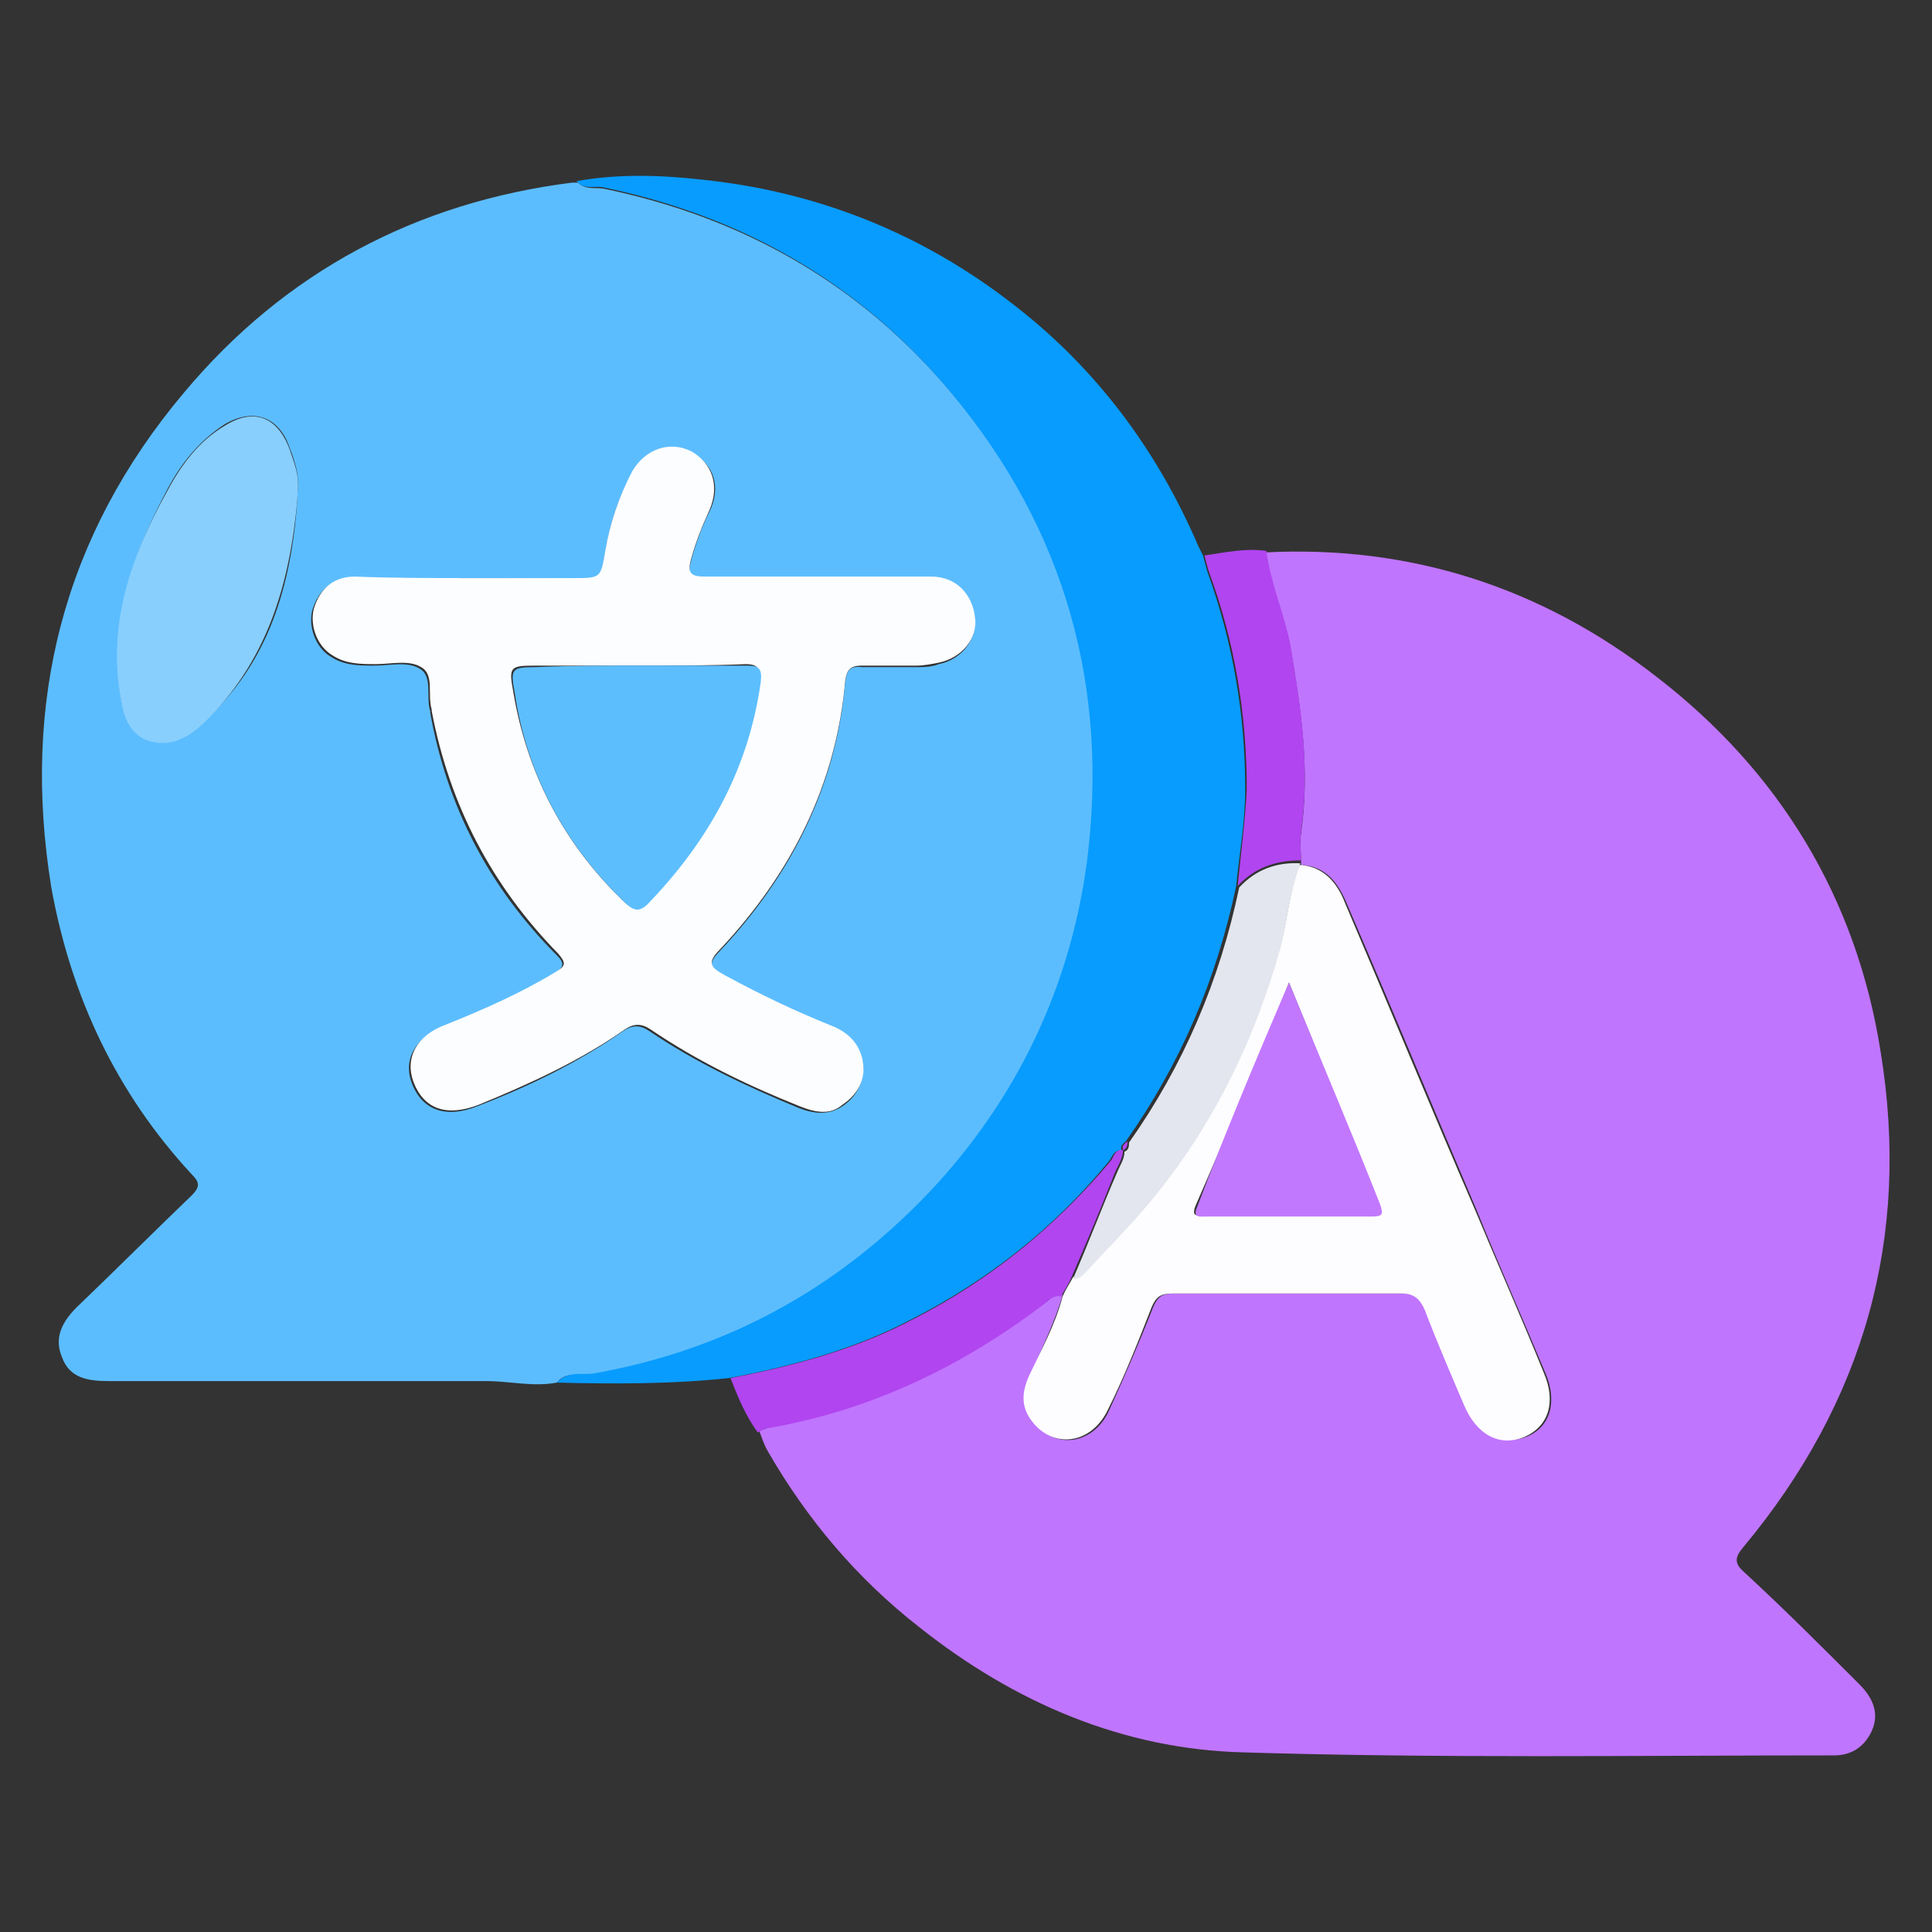 <svg xmlns="http://www.w3.org/2000/svg" xmlns:xlink="http://www.w3.org/1999/xlink" id="Layer_1" x="0px" y="0px" viewBox="0 0 128 128" style="enable-background:new 0 0 128 128;" xml:space="preserve"><rect x="0" y="0" width="128" height="128" fill="#333333" stroke="none"/> <style type="text/css"> .st0{fill:#5CBDFE;} .st1{fill:#C075FE;} .st2{fill:#089CFE;} .st3{fill:#B145F0;} .st4{fill:#FCFDFE;} .st5{fill:#88CFFE;} .st6{fill:#FDFCFE;} .st7{fill:#E3E6EE;} .st8{fill:#5DBEFE;} .st9{fill:#C278FE;} </style> <path class="st0" d="M36.9,91.6c-1.6,0.3-3.1-0.1-4.7-0.1c-8.3,0-16.7,0-25,0c-1.4,0-2.6-0.2-3.1-1.6c-0.5-1.2-0.1-2.3,1.2-3.5 c2.5-2.4,4.9-4.8,7.4-7.2c0.6-0.6,0.5-0.9,0-1.4C7.7,72.4,4.7,66,3.4,58.8C1.4,46.5,4.2,35.5,12.2,26c6.7-8,15.4-12.6,25.7-13.9 c0.1,0,0.3,0,0.4,0c0.5,0.5,1.1,0.3,1.7,0.4c9.2,1.9,17,6.3,23.1,13.6c7.6,9.1,10.5,19.6,9,31.2c-1,8-4.4,15.1-9.8,21.1 C56,85.2,48.4,89.5,39.3,91.1C38.5,91.2,37.5,90.8,36.9,91.6z M31.3,38.3L31.3,38.3c-2.6,0-5.3,0-7.9,0c-1.4,0-2.3,0.8-2.7,2.1 c-0.3,1.1,0.2,2.5,1.2,3.1c0.9,0.6,1.9,0.6,2.9,0.6c1,0,2.2-0.3,3,0.2c0.9,0.5,0.4,1.9,0.7,2.8c0,0,0,0.1,0,0.1 c1.1,6.2,3.9,11.6,8.4,16.1c0.5,0.5,0.5,0.8-0.2,1.2c-2.3,1.4-4.8,2.5-7.3,3.5c-2,0.8-2.7,2.3-2.1,3.8c0.7,1.8,2.3,2.3,4.3,1.5 c3.4-1.3,6.7-2.9,9.7-5c0.6-0.4,1.1-0.4,1.7,0c3.1,2.1,6.5,3.7,9.9,5.1c1,0.4,2,0.5,2.9-0.1c0.9-0.6,1.4-1.5,1.4-2.6 c-0.1-1.2-0.8-2.1-2-2.6c-2.5-0.9-4.9-2.1-7.2-3.4c-0.9-0.5-1.2-0.8-0.3-1.7c4.7-5,7.7-10.9,8.3-17.8c0.1-0.8,0.3-1.1,1.1-1 c1.2,0,2.4,0,3.6,0c0.5,0,1,0,1.5-0.2c1.5-0.3,2.5-1.6,2.4-3c-0.2-1.5-1.3-2.7-2.9-2.7c-5,0-10,0-15,0c-0.9,0-1.2-0.2-0.9-1.2 c0.3-1.1,0.7-2.2,1.2-3.2c0.8-1.6,0.3-3.2-1.2-3.9c-1.4-0.8-3-0.3-3.9,1.3c-0.9,1.6-1.5,3.4-1.8,5.3c-0.3,1.8-0.3,1.8-2.1,1.8 C35.8,38.3,33.6,38.3,31.3,38.3z M19.7,33.1c0-0.6,0.1-1.1,0-1.7c-0.1-0.6-0.3-1.2-0.5-1.7c-0.7-2.1-2.4-2.7-4.3-1.6 c-1.7,1.1-2.9,2.6-3.8,4.3c-2.3,4.3-3.9,8.8-3.1,13.8c0.2,1.2,0.6,2.4,1.9,2.8c1.3,0.4,2.4-0.1,3.5-1.1C17.8,44,19.3,38.8,19.7,33.1 z"></path> <path class="st1" d="M83.8,36.6c9.6-0.5,18.3,2.3,25.9,8.2c8.2,6.3,13.3,14.7,14.9,24.9c2,12.3-1.1,23.2-9.1,32.8 c-0.6,0.7-0.6,1.1,0.1,1.7c2.6,2.4,5.1,4.9,7.6,7.4c1.1,1.1,1.3,2.2,0.7,3.3c-0.5,0.9-1.3,1.4-2.4,1.4c-13,0-26.1,0.2-39.1-0.2 c-8-0.2-15.2-3.3-21.5-8.3c-4.1-3.2-7.4-7.1-10-11.6c-0.3-0.5-0.4-0.9-0.6-1.4c0.3-0.1,0.6-0.2,0.8-0.3c6.8-1.3,12.8-4.2,18.3-8.3 c0.3-0.3,0.6-0.4,1-0.4c-0.5,1.8-1.4,3.5-2.1,5.3c-0.5,1.1-0.6,2.1,0.2,3.1c1.4,1.9,4,1.5,5-0.8c1-2.2,2-4.5,2.9-6.8 c0.3-0.7,0.6-0.9,1.4-0.9c5.1,0,10.2,0,15.2,0c0.8,0,1.2,0.3,1.5,1.1c0.8,2.1,1.7,4.2,2.6,6.3c0.8,1.9,2.4,2.7,4,2.1 c1.6-0.6,2.1-2.3,1.3-4.2c-1.5-3.6-3.1-7.2-4.6-10.9c-2.9-6.8-5.7-13.6-8.6-20.3c-0.6-1.4-1.4-2.4-3-2.5c0-0.1,0-0.2,0-0.2 c0-0.6-0.1-1.3,0-1.9c0.6-4.2,0-8.2-0.7-12.3C85.1,40.7,84.1,38.7,83.8,36.6z"></path> <path class="st2" d="M36.9,91.6c0.7-0.8,1.7-0.5,2.4-0.6c9.1-1.6,16.7-5.9,22.9-12.7c5.4-6,8.7-13.1,9.8-21.1 c1.5-11.6-1.4-22.1-9-31.2C57,18.8,49.2,14.3,39.9,12.4c-0.6-0.1-1.2,0.2-1.7-0.4c2.8-0.5,5.6-0.4,8.3-0.1 c7.7,0.8,14.7,3.6,20.8,8.4c5.4,4.2,9.4,9.6,12.1,15.9c0.1,0.2,0.2,0.4,0.3,0.6c0.1,0.4,0.2,0.7,0.3,1.1c1.7,4.7,2.5,9.5,2.5,14.4 c0,2.2-0.4,4.3-0.6,6.4c-1.3,6.2-3.7,11.8-7.3,16.9c-0.2,0.2-0.4,0.3-0.3,0.6l0,0c-0.5,0-0.6,0.4-0.8,0.7c-3.6,4.4-8,7.9-13.1,10.5 c-3.8,2-7.9,3.1-12.1,3.9C44.6,91.7,40.7,91.7,36.9,91.6z"></path> <path class="st3" d="M48.4,91.3c4.2-0.8,8.3-1.9,12.1-3.9c5.1-2.6,9.4-6.1,13.1-10.5c0.2-0.3,0.3-0.8,0.8-0.7c0,0.5-0.3,1-0.5,1.4 c-0.9,2.3-1.9,4.7-2.9,7c-0.2,0.5-0.5,0.9-0.7,1.3c-0.4-0.1-0.7,0.1-1,0.4c-5.5,4.2-11.5,7.1-18.3,8.3c-0.3,0-0.6,0.2-0.8,0.3 C49.4,93.8,48.9,92.6,48.4,91.3z"></path> <path class="st3" d="M82,58.7c0.2-2.1,0.5-4.3,0.6-6.4c0-5-0.8-9.8-2.5-14.4c-0.1-0.3-0.2-0.7-0.3-1.1c1.4-0.2,2.7-0.5,4.1-0.3 c0.3,2.2,1.2,4.2,1.6,6.3c0.7,4.1,1.3,8.1,0.7,12.3c-0.1,0.6,0,1.3,0,1.9C84.5,57,83.1,57.5,82,58.7z"></path> <path class="st4" d="M31.3,38.3c2.3,0,4.5,0,6.7,0c1.8,0,1.8,0,2.1-1.8c0.3-1.8,0.9-3.6,1.8-5.3c0.9-1.5,2.5-2,3.9-1.3 c1.4,0.8,1.9,2.3,1.2,3.9c-0.5,1.1-0.9,2.1-1.2,3.2c-0.3,1,0,1.2,0.9,1.2c5,0,10,0,15,0c1.6,0,2.7,1.1,2.9,2.7 c0.2,1.4-0.9,2.7-2.4,3c-0.5,0.1-1,0.2-1.5,0.2c-1.2,0-2.4,0-3.6,0c-0.8,0-1,0.3-1.1,1c-0.6,6.9-3.6,12.8-8.3,17.8 c-0.9,0.9-0.6,1.2,0.3,1.7c2.4,1.3,4.7,2.4,7.2,3.4c1.2,0.5,1.9,1.4,2,2.6c0.1,1.1-0.5,2-1.4,2.6C55,73.9,54,73.7,53,73.3 c-3.5-1.4-6.8-3-9.9-5.1c-0.6-0.4-1.1-0.4-1.7,0c-3,2.1-6.3,3.6-9.7,5c-2.1,0.8-3.6,0.3-4.3-1.5c-0.6-1.6,0.2-3.1,2.1-3.8 c2.5-1,5-2.1,7.3-3.5c0.7-0.4,0.7-0.6,0.2-1.2c-4.4-4.5-7.2-9.8-8.4-16.1c0,0,0-0.1,0-0.1c-0.3-1,0.2-2.3-0.7-2.8 c-0.8-0.5-2-0.2-3-0.2c-1,0-2,0-2.9-0.6c-1-0.6-1.5-2-1.2-3.1c0.4-1.3,1.3-2.1,2.7-2.1C26.1,38.3,28.7,38.3,31.3,38.3L31.3,38.3z M42.3,44.1c-2.3,0-4.6,0-6.9,0c-1.6,0-1.7,0.1-1.4,1.7c0.9,5.4,3.3,10,7.2,13.8c0.7,0.7,1.1,0.8,1.8,0c3.9-4.1,6.5-8.8,7.3-14.5 c0.1-0.8-0.1-1.1-0.9-1.1C47.1,44.1,44.7,44.1,42.3,44.1z"></path> <path class="st5" d="M19.7,33.1c-0.5,5.6-2,10.8-6.3,14.9c-1,0.9-2.1,1.5-3.5,1.1c-1.3-0.4-1.7-1.6-1.9-2.8c-0.9-5,0.7-9.5,3.1-13.8 c0.9-1.7,2.1-3.3,3.8-4.3c1.9-1.2,3.5-0.6,4.3,1.6c0.2,0.6,0.4,1.1,0.5,1.7C19.8,32.1,19.7,32.6,19.7,33.1z"></path> <path class="st6" d="M70.4,85.9c0.2-0.5,0.5-0.9,0.7-1.3c0.6,0,0.8-0.4,1.1-0.7c1.2-1.3,2.5-2.5,3.6-3.9c4.3-5.1,7.2-10.8,9-17.2 c0.5-1.8,0.6-3.7,1.3-5.5c1.6,0.1,2.5,1.2,3,2.5c2.9,6.8,5.7,13.6,8.6,20.3c1.5,3.6,3.1,7.2,4.6,10.9c0.8,1.9,0.3,3.5-1.3,4.2 c-1.7,0.7-3.2-0.2-4-2.1c-0.9-2.1-1.8-4.2-2.6-6.3c-0.3-0.7-0.7-1.1-1.5-1.1c-5.1,0-10.2,0-15.2,0c-0.8,0-1.1,0.2-1.4,0.9 c-0.9,2.3-1.8,4.6-2.9,6.8c-1.1,2.3-3.6,2.6-5,0.8c-0.8-1-0.7-2-0.2-3.1C69,89.4,69.9,87.8,70.4,85.9z M85.4,65.1 c-2.1,5.2-4.1,10-6.2,14.8c-0.3,0.8,0.2,0.6,0.6,0.6c3.6,0,7.3,0,10.9,0c0.8,0,0.9-0.2,0.6-0.9C89.4,74.9,87.5,70.2,85.4,65.1z"></path> <path class="st7" d="M86.1,57.4c-0.7,1.8-0.8,3.7-1.3,5.5c-1.8,6.4-4.7,12.2-9,17.2c-1.2,1.4-2.4,2.6-3.6,3.9 c-0.3,0.3-0.6,0.8-1.1,0.7c1-2.3,1.9-4.7,2.9-7c0.2-0.5,0.5-0.9,0.5-1.4l0,0c0.3-0.1,0.3-0.4,0.3-0.6c3.6-5.1,6-10.7,7.3-16.9 c1.1-1.2,2.5-1.7,4.1-1.6C86.1,57.2,86.1,57.3,86.1,57.4z"></path> <path class="st3" d="M74.7,75.6c0,0.2,0,0.5-0.3,0.6C74.3,75.9,74.5,75.8,74.7,75.6z"></path> <path class="st8" d="M42.3,44.1c2.4,0,4.8,0,7.2,0c0.8,0,1,0.2,0.9,1.1c-0.8,5.7-3.4,10.4-7.3,14.5c-0.7,0.8-1.1,0.7-1.8,0 c-3.9-3.8-6.4-8.4-7.2-13.8c-0.3-1.6-0.2-1.7,1.4-1.7C37.8,44.1,40.1,44.1,42.3,44.1z"></path> <path class="st9" d="M85.4,65.1c2.1,5.1,4.1,9.8,6,14.6c0.3,0.8,0.2,0.9-0.6,0.9c-3.6,0-7.3,0-10.9,0c-0.4,0-0.9,0.1-0.6-0.6 C81.2,75,83.2,70.2,85.4,65.1z"></path> </svg>